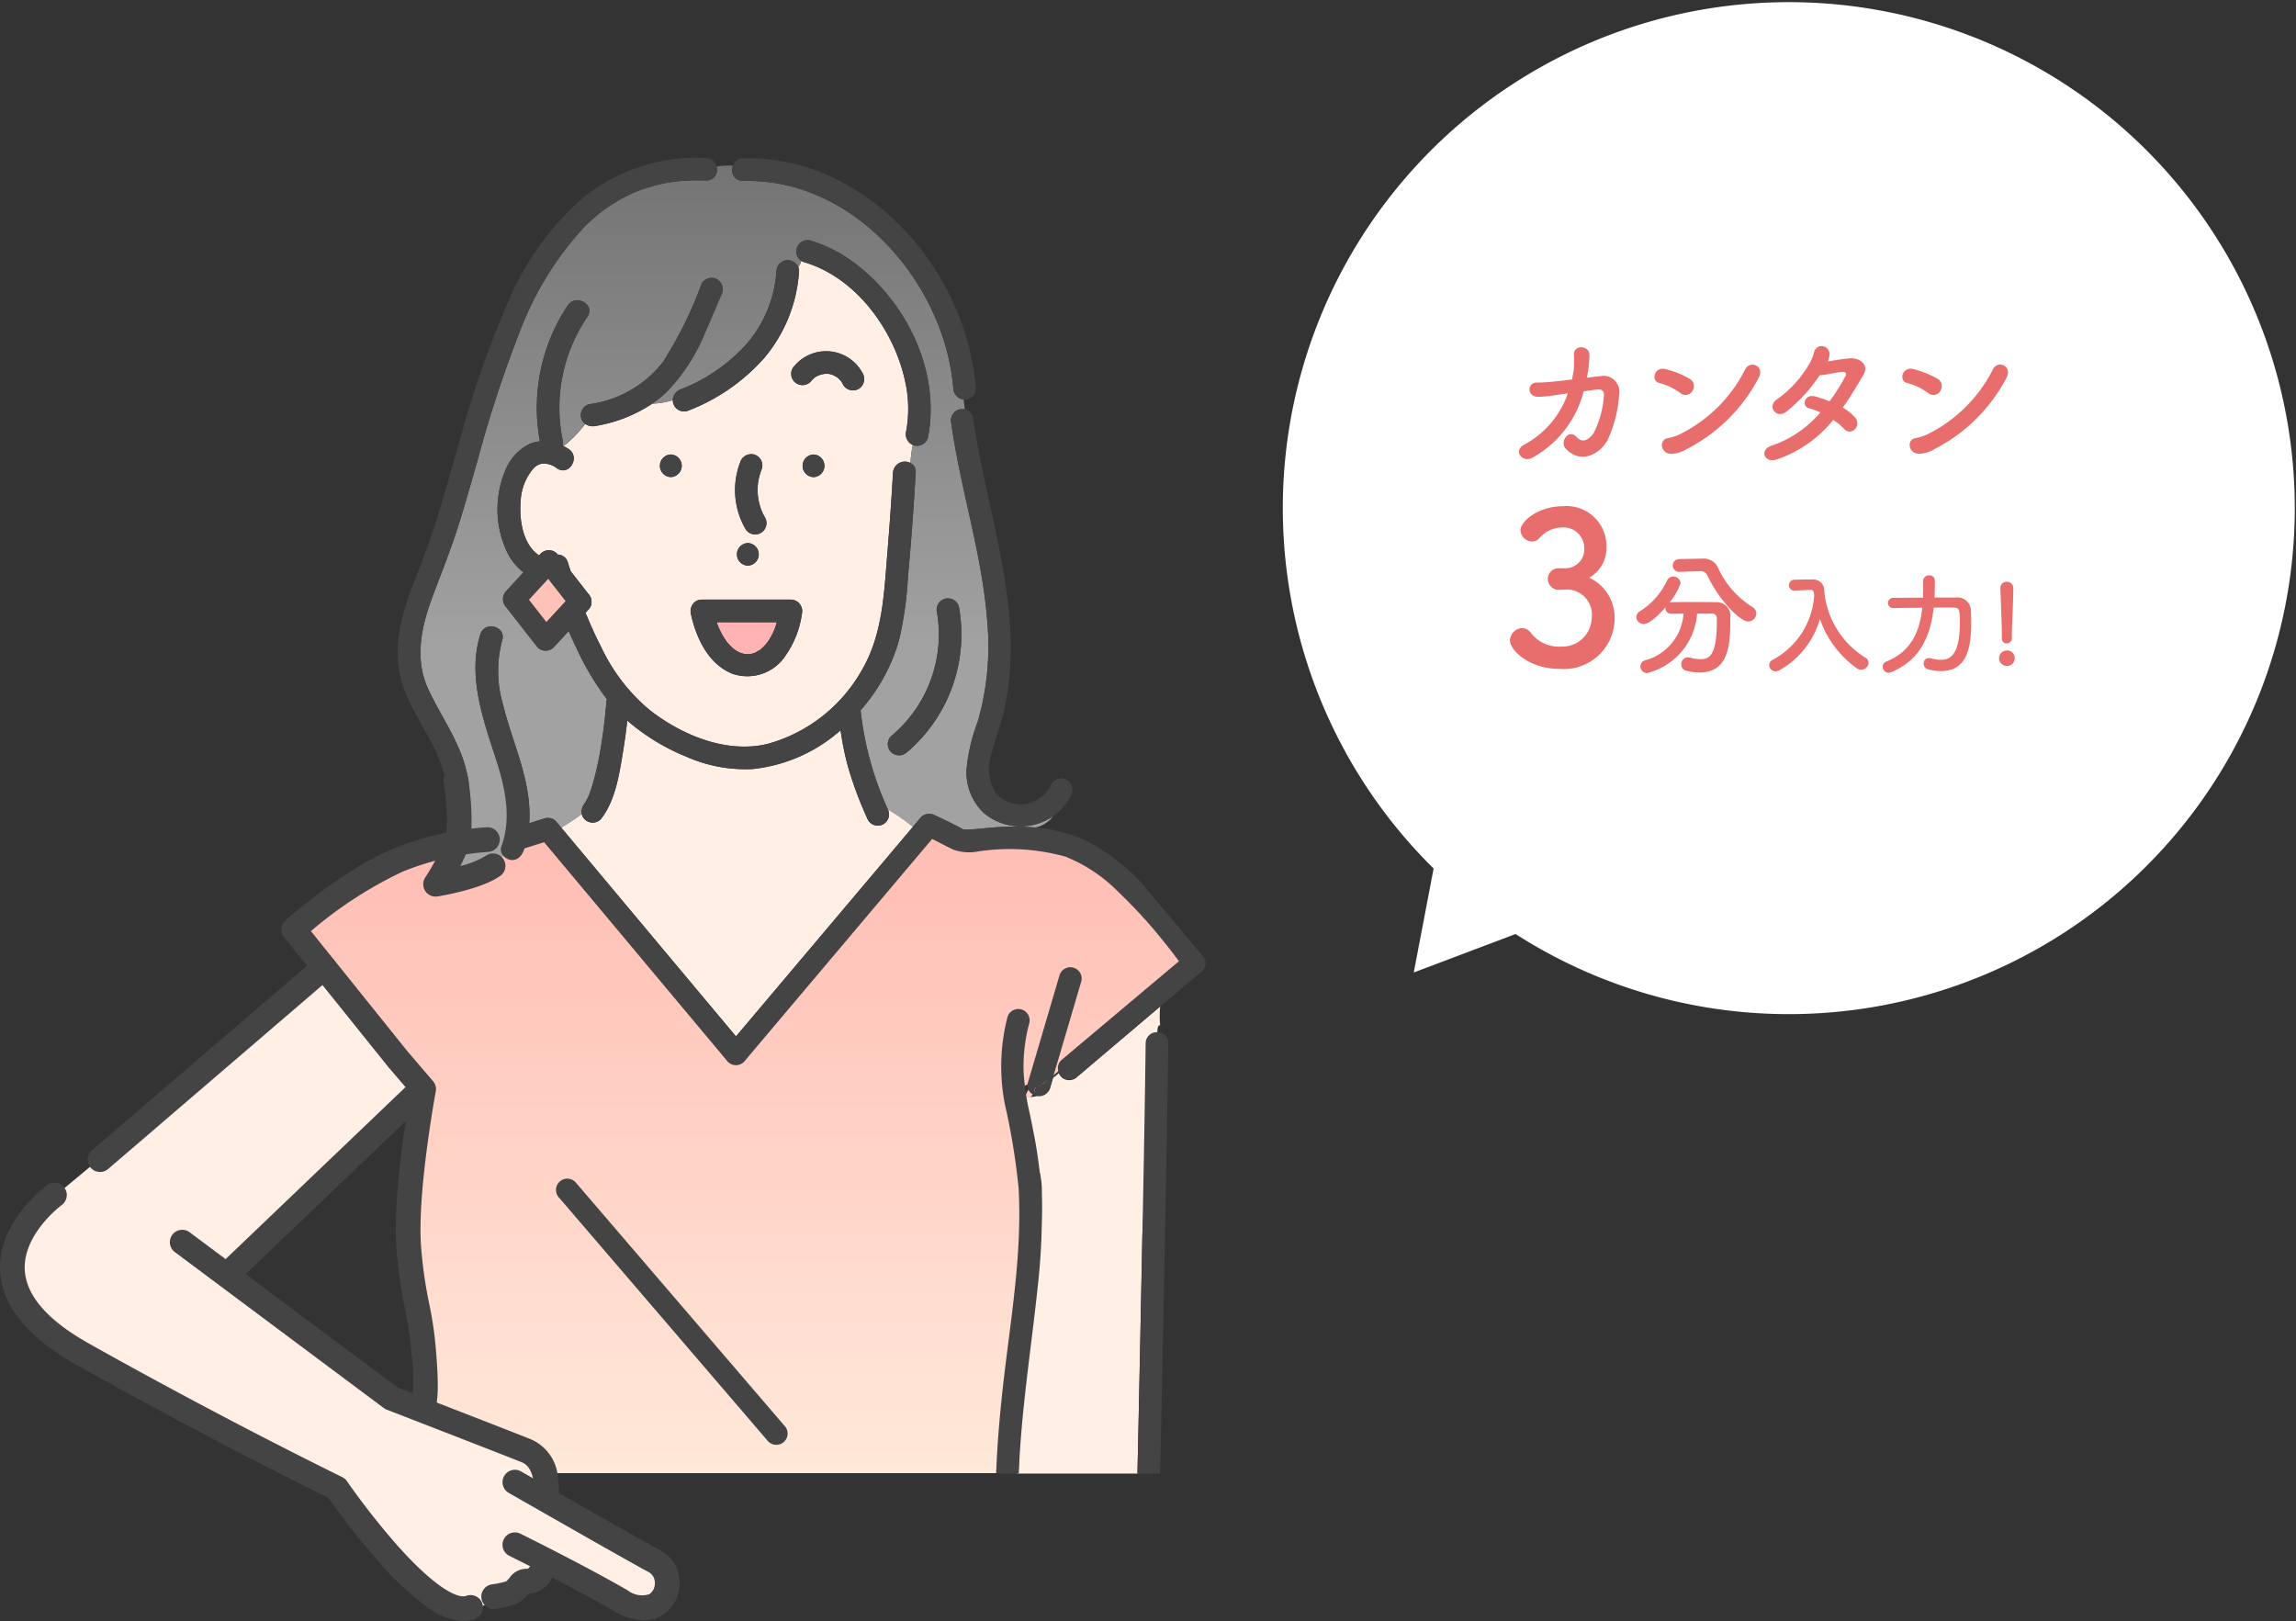 <svg xmlns="http://www.w3.org/2000/svg" xmlns:xlink="http://www.w3.org/1999/xlink" width="185.683" height="131.098" viewBox="0 0 185.683 131.098">
  <rect x="0" y="0" width="185.683" height="131.098" fill="#333333" stroke="none"/>
  <defs>
    <linearGradient id="linear-gradient" x1="0.5" x2="0.5" y2="1" gradientUnits="objectBoundingBox">
      <stop offset="0" stop-color="#ffbcb3"/>
      <stop offset="1" stop-color="#ffe9d9"/>
    </linearGradient>
    <clipPath id="clip-path">
      <rect id="長方形_35" data-name="長方形 35" width="79.12" height="52.4" fill="url(#linear-gradient)"/>
    </clipPath>
    <linearGradient id="linear-gradient-3" x1="0.5" x2="0.5" y2="0.661" gradientUnits="objectBoundingBox">
      <stop offset="0" stop-color="#747474"/>
      <stop offset="1" stop-color="#a2a2a2"/>
    </linearGradient>
    <clipPath id="clip-path-2">
      <path id="パス_1749" data-name="パス 1749" d="M0,0H19.435V43.826H0Z" fill="#fff" stroke="#707070" stroke-width="1"/>
    </clipPath>
  </defs>
  <g id="director07" transform="translate(-748.317 7431)">
    <path id="パス_2309" data-name="パス 2309" d="M18.889,75.533l-8.238,3.113,1.606-8.408a40.92,40.92,0,1,1,6.632,5.3Z" transform="translate(852 -7431)" fill="#fff"/>
    <path id="パス_2307" data-name="パス 2307" d="M7.716-5.292c.54-.072.612.264.576.552a7.868,7.868,0,0,1-.84,3c-.456.588-.912.78-1.368.288-.636-.7-1.416.4-.852.972C6.276.6,7.7.192,8.544-1.1a10.274,10.274,0,0,0,.984-3.8A1.285,1.285,0,0,0,8-6.372c-.36.036-.72.084-1.08.132.048-.252.084-.5.12-.744a7.775,7.775,0,0,0,.084-1.152c-.036-.708-1.224-.8-1.26-.024A7.43,7.43,0,0,1,5.856-6.9c-.036.264-.084.528-.144.8-.42.048-.852.108-1.308.144a11.49,11.49,0,0,1-1.512.1C2.112-5.892,2-4.7,3.012-4.7A12.947,12.947,0,0,0,4.524-4.86l.852-.12A7.447,7.447,0,0,1,1.884-.852c-.984.5-.192,1.5.6,1.092A8.556,8.556,0,0,0,6.66-5.148Zm13.092-.936c.528-.96-.684-1.464-1.08-.708A11.743,11.743,0,0,1,14.4-1.656a4.14,4.14,0,0,1-.924.3c-.768.084-.624,1.344.372,1.26A2.576,2.576,0,0,0,15-.48,13.541,13.541,0,0,0,20.808-6.228ZM15.456-5.172a.689.689,0,0,0-.2-.972,7.389,7.389,0,0,0-1.98-.8c-.912-.228-1.212.972-.492,1.128a4.953,4.953,0,0,1,1.7.816A.647.647,0,0,0,15.456-5.172Zm11.388,2.34a5.106,5.106,0,0,1,.876.72.582.582,0,0,0,.864.048A.69.69,0,0,0,28.632-3a3.753,3.753,0,0,0-1.02-.828c.576-.8,1.116-1.7,1.68-2.676.444-.768-.252-1.356-1.092-1.308-.576.036-1.2.156-1.788.24a1.611,1.611,0,0,0,.12-.516A.632.632,0,0,0,25.3-8.352a3.668,3.668,0,0,1-.42,1.032A9.106,9.106,0,0,1,22.3-4.5c-.828.516-.108,1.6.708,1.032A12.608,12.608,0,0,0,25.74-6.444c.576-.024,1.392-.264,1.908-.276a.209.209,0,0,1,.192.324,15.283,15.283,0,0,1-1.3,2.064,10.165,10.165,0,0,0-1.152-.4c-.852-.24-1.164.78-.492.96a5.606,5.606,0,0,1,.9.336A8.993,8.993,0,0,1,21.852-.744c-1.02.312-.588,1.464.444,1.1A9.977,9.977,0,0,0,26.844-2.832Zm14-3.4c.528-.96-.684-1.464-1.08-.708a11.743,11.743,0,0,1-5.328,5.28,4.14,4.14,0,0,1-.924.3c-.768.084-.624,1.344.372,1.26A2.576,2.576,0,0,0,35.04-.48,13.541,13.541,0,0,0,40.848-6.228ZM35.5-5.172a.689.689,0,0,0-.2-.972,7.389,7.389,0,0,0-1.98-.8c-.912-.228-1.212.972-.492,1.128a4.953,4.953,0,0,1,1.7.816A.647.647,0,0,0,35.5-5.172ZM4.624,9.163a.87.87,0,0,0-.867.867.9.9,0,0,0,.884.884c.068,0,.153-.017.255-.017h.153A2.032,2.032,0,0,1,7.31,13.175,2.382,2.382,0,0,1,4.845,15.5a2.852,2.852,0,0,1-2.5-1.173.913.913,0,0,0-.663-.323,1.037,1.037,0,0,0-.986,1c0,.748,1.479,2.3,4.063,2.3a4.1,4.1,0,0,0,4.4-4.1A3.535,3.535,0,0,0,7.106,9.928,2.747,2.747,0,0,0,8.5,7.412,3.22,3.22,0,0,0,4.981,4.148c-2.023,0-3.434,1.241-3.434,1.938A.964.964,0,0,0,2.482,7a.753.753,0,0,0,.578-.255A2.459,2.459,0,0,1,4.9,5.865,1.676,1.676,0,0,1,6.7,7.378v.051A1.539,1.539,0,0,1,5.134,9.163ZM15.975,9.4h.055a.594.594,0,0,1,.627.341c1.034,2.156,2.695,3.729,3.311,3.729a.665.665,0,0,0,.649-.649.6.6,0,0,0-.319-.528A7.32,7.32,0,0,1,17.5,9.069a1.281,1.281,0,0,0-1.276-.682h-.044l-1.8.033a.517.517,0,1,0,0,1.034H14.4Zm1.067,3.432c.231,0,.385.121.385.429v.165c0,2.717-.55,3.091-1.32,3.091a3.4,3.4,0,0,1-.858-.132.849.849,0,0,0-.165-.022.545.545,0,0,0-.528.572.5.5,0,0,0,.374.506,4.4,4.4,0,0,0,1.089.154c2.431,0,2.5-2.343,2.5-4.477a1.1,1.1,0,0,0-1.166-1.21c-.627-.011-1.375-.011-2.1-.011-.528,0-1.045,0-1.507.011a.557.557,0,0,0-.143.022,5.361,5.361,0,0,0,.891-1.54.593.593,0,0,0-.594-.561.574.574,0,0,0-.506.341,5.831,5.831,0,0,1-2.178,2.464.565.565,0,0,0-.3.473.585.585,0,0,0,.594.561c.484,0,1.265-.77,1.76-1.342v.066a.445.445,0,0,0,.473.451c.3,0,.638-.011.99-.011A4.2,4.2,0,0,1,11.663,16.6a.52.52,0,0,0-.418.5.542.542,0,0,0,.55.539,5.358,5.358,0,0,0,4.037-4.807Zm9.126-1.465h-.009a4.985,4.985,0,0,1-.045-.5.887.887,0,0,0-.981-.792h-.288c-.405,0-.81.009-1.17.018a.442.442,0,0,0-.009.882h.027l1.278-.063H25c.243,0,.27.126.3.468a6.368,6.368,0,0,1-3.33,5.175.5.5,0,0,0-.306.441.509.509,0,0,0,.513.5.593.593,0,0,0,.288-.072,6.91,6.91,0,0,0,3.3-4.167,8.083,8.083,0,0,0,3.015,4.014.588.588,0,0,0,.324.1.6.6,0,0,0,.594-.567.476.476,0,0,0-.27-.414A7.129,7.129,0,0,1,26.159,11.4Zm8.865.162c.027-.459.027-.909.027-1.368a.425.425,0,0,0-.459-.423.452.452,0,0,0-.486.441v.009c0,.45,0,.909-.018,1.35l-2.412.018a.414.414,0,0,0-.009.828h.009s1.143-.018,2.358-.027c-.2,1.872-.864,3.528-2.9,4.347a.44.44,0,0,0-.3.414.488.488,0,0,0,.468.495.619.619,0,0,0,.216-.045c2.385-.981,3.195-3,3.438-5.22.351-.009.684-.009.972-.009s.531,0,.693.009c.432,0,.45.27.45,1.233,0,2.718-.873,2.988-1.539,2.988a3.015,3.015,0,0,1-.81-.126.472.472,0,0,0-.153-.018.423.423,0,0,0-.423.45.465.465,0,0,0,.351.459,4.038,4.038,0,0,0,1.044.144C37.6,17.477,38,15.713,38,13.544c0-.351-.018-.666-.027-.9a1.082,1.082,0,0,0-1.2-1.116Zm5.832,3.717a.43.43,0,0,0,.423-.477v-.153c0-.828.117-2.781.117-3.834a.507.507,0,0,0-.531-.522.481.481,0,0,0-.513.495v.027c.045,1.386.117,3.015.117,3.807v.243A.38.38,0,0,0,40.865,15.245Zm.648,1.206a.6.6,0,0,0-.63-.639.627.627,0,0,0-.63.639.634.634,0,0,0,.63.612A.611.611,0,0,0,41.513,16.451Z" transform="translate(869.734 -7394.208)" fill="#e86d6d"/>
    <g id="グループ_24" data-name="グループ 24" transform="translate(765.588 -7364.26)" clip-path="url(#clip-path)">
      <path id="パス_1731" data-name="パス 1731" d="M40.247,42.465c.6-4.876,1.343-9.763,1.073-14.69a26.836,26.836,0,0,0-.558-4.844C40.319,20.478,42,20.767,42.1,21.309c.166-.632.754.042.717-.567-.421-.145-2.217,2.74-2.055,2.189.871-2.966,1.623-1.825,2.055-2.189,2.82-2.379,8.968-8.2,11.788-10.578l-.052-.072q-.29-.394-.589-.781l-.007-.01-.1-.132-.165-.21q-.175-.222-.352-.441a40.773,40.773,0,0,0-3.737-4.1,12.853,12.853,0,0,0-4.4-2.95A17.258,17.258,0,0,0,38,1.032a3.955,3.955,0,0,1-2.111-.15C35.305.6,34.734.29,34.153,0L32.587,1.861,23.979,12.087l-5.422,6.442a.941.941,0,0,1-1.326,0l-1.939-2.324L6.9,6.151,2,.271c-.3.1-11.552,2.7-11.552,2.7s-7.959,5.474-8.2,5.551C-18.3,10.287-8.4,20.742-8.4,20.742s.882,29.046,0,31c-.1.221-.207.439-.319.654h48.3a.874.874,0,0,1-.133-.514c.107-3.153.413-6.291.8-9.421" transform="translate(24.515)" fill="url(#linear-gradient)"/>
    </g>
    <path id="パス_1658" data-name="パス 1658" d="M129.992,118.1l.016.018c.033.037.064.076.1.113q.084.095.173.184t.178.168c.016.014.085.069.122.1s.116.08.141.1c.062.039.125.076.19.111l.1.049c.04.016.108.044.126.05.083.027.168.048.253.069a.469.469,0,0,0,.068.01c.115,0,.066,0,0,0H131.4c.131,0,.264.013.4.012h.038c.064-.017.13-.026.195-.043s.129-.038.193-.059l.041-.013.012-.008c.131-.08.267-.149.4-.232l.031-.019.014-.014c.056-.053.117-.1.173-.155a4.153,4.153,0,0,0,.314-.343c.026-.036.1-.136.117-.158.051-.075.1-.152.146-.23.106-.177.2-.361.288-.546l.031-.068c.01-.026.021-.052.031-.078.038-.1.076-.2.111-.3s.061-.213.092-.319h-4.861a6.068,6.068,0,0,0,.833,1.6l.005.008" transform="translate(677.116 -7497.174)" fill="#ffb3b3"/>
    <path id="パス_1660" data-name="パス 1660" d="M154.531,54.583a.143.143,0,0,0,.035-.01h0c-.012,0-.025.009-.035.01" transform="translate(659.944 -7455.218)" fill="#444"/>
    <path id="パス_1661" data-name="パス 1661" d="M37.954,179.86l.056-.011c-.064,0-.19.042-.056.011" transform="translate(738.87 -7540.105)" fill="#444"/>
    <path id="パス_1662" data-name="パス 1662" d="M154.652,54.5l-.013.006.008,0c.046-.019.085-.048,0,0" transform="translate(659.871 -7455.155)" fill="#444"/>
    <path id="パス_1663" data-name="パス 1663" d="M156.037,54.159l.026,0,.027-.009a.54.54,0,0,1-.053.012" transform="translate(658.925 -7454.929)" fill="#444"/>
    <path id="パス_1665" data-name="パス 1665" d="M39.378,178.813c-.009.023-.017.045-.026.07.034-.065.036-.081.026-.07" transform="translate(737.884 -7539.401)" fill="#444"/>
    <path id="パス_1670" data-name="パス 1670" d="M207.809,218.579a.891.891,0,0,1-.192-.3,4.719,4.719,0,0,1-.463.376l-.262.9c-.174.6-2.232.824-2.685.667.036.6.95,1.813.788,2.433.354,1.889,1.2,3.055,1.247,5a54.365,54.365,0,0,1-.331,6.946c-.537,5.191-1.363,10.335-1.539,15.561a.9.9,0,0,1-.164.5h9.784a1.025,1.025,0,0,1-.012-.156q.034-1.554.067-3.109.163-7.733.313-15.466c.107-5.556,1.385-8.564,1.453-14.12.008-.7-.523-3.531,0-3.4a7.966,7.966,0,0,1,0-1.517l-6.707,5.691a.93.93,0,0,1-1.294,0" transform="translate(626.329 -7562.493)" fill="#ffefe5"/>
    <path id="パス_1671" data-name="パス 1671" d="M111.256,39.657a10.012,10.012,0,0,0-.012-3.738c-.8-4.253-3.935-8.691-8.225-9.953a.961.961,0,0,1-.243-.113,1.53,1.53,0,0,1-.238.5.739.739,0,0,1,.063.352,12.08,12.08,0,0,1-2.792,6.977A15.778,15.778,0,0,1,93.549,38a.921.921,0,0,1-1.125-.637.89.89,0,0,1-.03-.248,5.94,5.94,0,0,1-1.661.285,11.7,11.7,0,0,1-4.614,1.81,1.047,1.047,0,0,1-.813-.173,9.475,9.475,0,0,1-1.752,1.8,4.242,4.242,0,0,1,.407.231c.983.642.065,2.221-.924,1.576a1.809,1.809,0,0,0-1.195-.4,1.652,1.652,0,0,1-.172.041.455.455,0,0,1-.087.029c-.043.021-.086.042-.128.065a1.212,1.212,0,0,0-.355.28,4.4,4.4,0,0,0-1.015,2.609c-.127,1.519.169,3.531,1.491,4.407l.142-.154a.921.921,0,0,1,1.294,0l.067.085a.866.866,0,0,1,.824.634c.073.237.149.472.224.708l1.43,1.831a.881.881,0,0,1,.257.669.832.832,0,0,1-.257.621l-.224.243c.381.942.8,1.87,1.266,2.775a14.79,14.79,0,0,0,3.94,5.107c2.637,2.053,6.249,3.527,9.54,2.719a12.6,12.6,0,0,0,7.561-5.893c1.725-2.915,1.828-6.216,2.1-9.511q.27-3.264.459-6.534a.962.962,0,0,1,1.414-.771,9.877,9.877,0,0,1,.186-1.459.943.943,0,0,1-.543-1.085M92.229,43.338a.913.913,0,0,1,0-1.825.913.913,0,0,1,0,1.825m5.608-1.189a.942.942,0,0,1,1.125-.637.915.915,0,0,1,.639,1.122,6.085,6.085,0,0,0-.312,1.108l0,.03c0,.036-.008.073-.012.109q-.014.153-.019.307-.009.269.008.538c0,.078.013.155.021.233,0,.034.015.11.02.135a5.363,5.363,0,0,0,.142.6c.026.086.054.171.084.256.009.024.05.13.063.164a5.336,5.336,0,0,0,.249.488.914.914,0,0,1-1.58.921,6.281,6.281,0,0,1-.424-5.373m.619,8.35a.913.913,0,0,1,0-1.825.913.913,0,0,1,0,1.825m4.372,3.905a7.728,7.728,0,0,1-1.285,3.316A3.7,3.7,0,0,1,97.2,59.243c-1.952-.789-2.927-2.905-3.349-4.838a.977.977,0,0,1,.207-.851.817.817,0,0,1,.568-.293c.019,0,.038-.005.058-.006s.032,0,.05,0h7.211a.927.927,0,0,1,.882,1.155m.943-11.066a.913.913,0,0,1,0-1.825.913.913,0,0,1,0,1.825m3.652-7.135a.923.923,0,0,1-1.252-.327,2.578,2.578,0,0,0-.147-.256l-.029-.041-.026-.032a2.456,2.456,0,0,0-.187-.19c-.024-.023-.05-.044-.075-.065-.074-.044-.144-.1-.22-.137-.038-.021-.078-.039-.116-.06-.07-.025-.14-.051-.212-.07-.048-.013-.1-.024-.144-.034l-.032-.005-.054,0c-.041,0-.083,0-.124,0s-.1,0-.155.005c-.1.034-.1.024-.064.012-.062.012-.125.022-.183.037s-.149.058-.222.076l-.008,0c-.042.022-.084.043-.125.066s-.1.051-.16.086a.266.266,0,0,1-.037.037c-.038.035-.078.068-.115.1a2.6,2.6,0,0,0-.189.206.914.914,0,1,1-1.294-1.29,3.347,3.347,0,0,1,5.5.634.933.933,0,0,1-.328,1.248" transform="translate(710.338 -7435.757)" fill="#ffefe5"/>
    <path id="パス_1672" data-name="パス 1672" d="M100.616,54.294a4.523,4.523,0,0,1-1.367-3.542,14.586,14.586,0,0,1,.9-3.811,21.962,21.962,0,0,0,.778-8.049c-.4-5.45-2.16-10.689-2.915-16.087a.937.937,0,0,1,.639-1.122.924.924,0,0,1,.45,0c-.028-.266-.058-.534-.088-.8a.942.942,0,0,1-.833-.9A18.358,18.358,0,0,0,96.8,14.463C94.207,8.226,88.215,3.008,81.178,3.206a.877.877,0,0,1-.825-1.229,5.973,5.973,0,0,0-1.328.063.855.855,0,0,1-.849,1.13c-.468-.018-.936-.02-1.4,0a11.73,11.73,0,0,0-2.484.344q-.6.144-1.181.344a8.953,8.953,0,0,0-1.022.409,13.066,13.066,0,0,0-2.031,1.184,9.237,9.237,0,0,0-.847.663q-.449.385-.868.8a25.929,25.929,0,0,0-5.224,8.462A98.784,98.784,0,0,0,59.7,25.793c-.477,1.67-.948,3.342-1.462,5-.623,2.012-1.4,3.952-2.143,5.923-.937,2.5-1.547,5.124-.357,7.656,1.133,2.411,2.817,4.6,3.2,7.3a.936.936,0,0,1-.639,1.122.9.9,0,0,1-.38.012,2.017,2.017,0,0,1-.091.528c.366.315-1.421,6.422-1.167,6.863.581,1.01,3.188-2.123,3.388-.983.084.478-.034-.482,0,0,.719-.543,1.644-1,1.963-1.864.988-2.681-.3-5.768-1.141-8.362-.949-2.924-1.9-6.063-.947-9.116.35-1.119,2.116-.638,1.765.485a9.575,9.575,0,0,0,.054,5.153c.752,3.1,2.284,6.1,2.147,9.366,0,.093-.012.186-.019.28l1.27-.4a.9.9,0,0,1,.89.235l.434.519a19.125,19.125,0,0,0,1.658-1.1,1.048,1.048,0,0,1,.235-.863c-.17.213,0-.016.035-.064.049-.076.093-.154.135-.233s.088-.173.13-.261c.008-.016.027-.062.042-.1a11.378,11.378,0,0,0,.4-1.223,26.9,26.9,0,0,0,.6-2.864q.058-.357.109-.715c.016-.108.03-.216.045-.324l.02-.153q.074-.579.137-1.159c.039-.363.076-.727.1-1.091a1.138,1.138,0,0,1,.048-.238,22.107,22.107,0,0,1-2.41-4.018c-.24-.494-.467-.994-.684-1.5l-1.218,1.324a.921.921,0,0,1-1.294,0l-2.546-3.259a.942.942,0,0,1,0-1.29l1.4-1.526a4.487,4.487,0,0,1-1.257-1.5,8.064,8.064,0,0,1-.225-6.693,4.043,4.043,0,0,1,1.948-2.171,2.9,2.9,0,0,1,.865-.23,14.893,14.893,0,0,1,2.258-10.994c.656-.969,2.241-.055,1.58.921a13.07,13.07,0,0,0-2,10,.931.931,0,0,1-.006.43l.066.034a9.475,9.475,0,0,0,1.752-1.8.854.854,0,0,1-.312-.465.92.92,0,0,1,.639-1.122,9.083,9.083,0,0,0,5.976-3.418,32.858,32.858,0,0,0,3.136-6.352.923.923,0,0,1,1.252-.327.941.941,0,0,1,.328,1.248c-.455,1.04-.881,2.092-1.348,3.127a14.8,14.8,0,0,1-3.087,4.741,9.276,9.276,0,0,1-1.157.931,5.932,5.932,0,0,0,1.661-.285.983.983,0,0,1,.669-.875A13.922,13.922,0,0,0,81.535,16.3a10,10,0,0,0,2.335-5.779.931.931,0,0,1,.915-.912.97.97,0,0,1,.852.56,1.527,1.527,0,0,0,.238-.5.916.916,0,0,1,.73-1.647,11.367,11.367,0,0,1,3.674,1.9c4.183,3.193,6.864,8.774,5.842,14.041a.924.924,0,0,1-1.125.637.9.9,0,0,1-.1-.037,9.8,9.8,0,0,0-.186,1.459.77.77,0,0,1,.416.771c-.16,2.8-.362,5.608-.623,8.405a29.209,29.209,0,0,1-.737,5.2,14.693,14.693,0,0,1-2.611,5.042c-.157.2-.322.4-.49.592.006.031.014.062.017.094a25.984,25.984,0,0,0,2.168,7.844c.008.018.013.037.02.055a18.568,18.568,0,0,1,2.031,1.42l.668-.791a.943.943,0,0,1,1.109-.142c.348.157.692.321,1.035.489.312.153.622.309.93.472l.267.144.071.037a.5.5,0,0,0,.049.014l.049,0c.07,0,.14,0,.209,0,.2,0,.39-.017.585-.033.509-.041,1.017-.1,1.526-.138a19.673,19.673,0,0,1,3.364,0,2.356,2.356,0,0,0,1.478-.911,4.636,4.636,0,0,1-5.627-.286m-6.179-4.9a.937.937,0,0,1-1.294,0,.917.917,0,0,1,0-1.29,10.7,10.7,0,0,0,3.718-9.983.915.915,0,0,1,1.765-.485,12.515,12.515,0,0,1-4.189,11.759" transform="translate(727.24 -7419.573)" fill="url(#linear-gradient-3)"/>
    <path id="パス_1673" data-name="パス 1673" d="M99.945,161.356l4.486,5.36,1.284-1.521,8.4-9.95,4.623-5.477a18.637,18.637,0,0,0-2.031-1.42.91.91,0,0,1-1.6.866,30.692,30.692,0,0,1-1.613-4.287,24.409,24.409,0,0,1-.608-2.969,12.74,12.74,0,0,1-7.068,3.129,11.721,11.721,0,0,1-5.426-1.005,16.97,16.97,0,0,1-4.753-2.909q-.145,1.273-.351,2.537c-.3,1.819-.615,3.964-1.8,5.449a.923.923,0,0,1-1.294,0,.848.848,0,0,1-.235-.427,18.937,18.937,0,0,1-1.658,1.1l1.458,1.743,8.186,9.783" transform="translate(703.408 -7513.898)" fill="#ffefe5"/>
    <path id="パス_1674" data-name="パス 1674" d="M39.307,179.055a.287.287,0,0,0-.006.034.227.227,0,0,1,.016-.053l0,.009-.006.01" transform="translate(737.918 -7539.555)" fill="#444"/>
    <path id="パス_1677" data-name="パス 1677" d="M39.325,178.9l0-.009c.009-.024.017-.047.026-.07a.25.25,0,0,0-.037.088l.006-.01" transform="translate(737.906 -7539.408)" fill="#444"/>
    <path id="パス_1678" data-name="パス 1678" d="M107.766,48.9a22.088,22.088,0,0,1-.245,3.015,22.088,22.088,0,0,0,.245-3.015.962.962,0,0,0-1.414.771q-.187,3.27-.459,6.534c-.273,3.295-.375,6.6-2.1,9.511a12.6,12.6,0,0,1-7.562,5.893c-3.29.808-6.9-.666-9.54-2.719a14.786,14.786,0,0,1-3.939-5.107c-.469-.9-.885-1.832-1.266-2.775l.223-.243a.831.831,0,0,0,.258-.621.881.881,0,0,0-.258-.669l-1.43-1.831c-.076-.236-.151-.472-.224-.708a.866.866,0,0,0-.824-.634l-.067-.086a.922.922,0,0,0-1.294,0l-.142.154c-1.322-.877-1.619-2.888-1.491-4.407a4.4,4.4,0,0,1,1.015-2.609,1.213,1.213,0,0,1,.355-.28c.042-.024.085-.045.128-.066a.448.448,0,0,0,.087-.028s.179-.036.172-.041a1.807,1.807,0,0,1,1.195.4c.988.645,1.906-.934.924-1.576a4.171,4.171,0,0,0-.407-.231l-.066-.034a.942.942,0,0,0,.006-.43,13.07,13.07,0,0,1,2-10c.661-.976-.924-1.89-1.58-.921A14.892,14.892,0,0,0,77.8,47.144a2.893,2.893,0,0,0-.865.23,4.044,4.044,0,0,0-1.948,2.171,8.063,8.063,0,0,0,.226,6.693,4.478,4.478,0,0,0,1.256,1.5l-1.4,1.526a.943.943,0,0,0,0,1.29l2.546,3.259a.921.921,0,0,0,1.294,0l1.219-1.324q.325.756.683,1.5A22.1,22.1,0,0,0,83.221,68a1.116,1.116,0,0,0-.048.238c-.028.364-.065.728-.1,1.091q-.062.58-.137,1.16c0,.022-.016.12-.02.153q-.022.162-.046.324-.052.358-.109.716a26.915,26.915,0,0,1-.6,2.863,11.349,11.349,0,0,1-.4,1.223c-.015.035-.034.081-.042.1-.042.088-.084.175-.13.261s-.087.157-.135.233c-.031.048-.2.277-.035.064a1.049,1.049,0,0,0-.235.863,10.274,10.274,0,0,0,1.088-.921,10.274,10.274,0,0,1-1.088.921.848.848,0,0,0,.235.427.923.923,0,0,0,1.294,0c1.182-1.486,1.5-3.63,1.8-5.449q.206-1.262.351-2.537a16.971,16.971,0,0,0,4.753,2.909,11.72,11.72,0,0,0,5.426,1.005,12.74,12.74,0,0,0,7.068-3.129,24.429,24.429,0,0,0,.608,2.97,30.709,30.709,0,0,0,1.613,4.287.91.91,0,0,0,1.6-.866,4.243,4.243,0,0,0-2.065-.538,4.243,4.243,0,0,1,2.065.538c-.007-.018-.012-.037-.02-.055a25.972,25.972,0,0,1-2.168-7.844c0-.032-.011-.063-.017-.094.168-.194.332-.391.49-.592a14.692,14.692,0,0,0,2.611-5.042,29.182,29.182,0,0,0,.737-5.2c.262-2.8.463-5.6.623-8.405a.768.768,0,0,0-.416-.771M78.315,61.758l-1.407-1.8,1.556-1.691,1.406,1.8-1.556,1.691" transform="translate(714.186 -7442.455)" fill="#444"/>
    <path id="パス_1679" data-name="パス 1679" d="M97.488,132.791a16.605,16.605,0,0,0-4.448-3.367,12.372,12.372,0,0,0-4.12-1.06,9.77,9.77,0,0,1-2.246.183,9.77,9.77,0,0,0,2.246-.183,19.67,19.67,0,0,0-3.364,0c-.509.041-1.017.1-1.526.138-.195.015-.39.03-.585.033-.07,0-.14,0-.21,0l-.049,0a.491.491,0,0,1-.049-.013l-.071-.037-.267-.144c-.307-.163-.618-.319-.93-.472-.342-.168-.687-.332-1.035-.489a.943.943,0,0,0-1.109.143l-.668.791a6.488,6.488,0,0,0,1.76.961,6.488,6.488,0,0,1-1.76-.961l-4.623,5.477-8.4,9.95-1.284,1.521-4.485-5.36-8.186-9.783-1.458-1.743c-.562.334-1.127.64-1.646.9.519-.259,1.084-.565,1.646-.9l-.434-.519a.9.9,0,0,0-.89-.235l-1.27.4c.007-.093.015-.187.019-.28.136-3.261-1.4-6.266-2.147-9.366a9.574,9.574,0,0,1-.054-5.153c.351-1.124-1.414-1.6-1.765-.485-.955,3.052,0,6.192.947,9.115.842,2.594,1.734,5.382.746,8.063-.319.866,1.34,1.86,1.874.14l1.588-.5,4.788,5.722,8.186,9.783,1.893,2.262a.92.92,0,0,0,1.294,0l5.291-6.269,8.4-9.95,1.529-1.811c.566.282,1.124.581,1.694.859a3.87,3.87,0,0,0,2.06.146,16.876,16.876,0,0,1,7.026.426,12.54,12.54,0,0,1,4.294,2.87,39.676,39.676,0,0,1,3.647,3.989q.173.214.344.43l.161.2.1.128.007.009q.291.378.575.76l.051.07-8.255,6.943-1.264,1.064a.877.877,0,0,0-.192.993,3.64,3.64,0,0,0,.571-.66,3.64,3.64,0,0,1-.571.66.877.877,0,0,0,.192.3.936.936,0,0,0,1.294,0l6.706-5.641c.016-.143.036-.286.064-.425-.028.14-.048.282-.064.425l2.134-1.8,1.265-1.064a.912.912,0,0,0,.143-1.106" transform="translate(743.086 -7492.446)" fill="#444"/>
    <path id="パス_1681" data-name="パス 1681" d="M123.554,110.832c-.017,0-.032,0-.049,0s-.039,0-.058.006a.821.821,0,0,0-.568.293.976.976,0,0,0-.206.851c.423,1.934,1.4,4.049,3.349,4.839a3.7,3.7,0,0,0,4.341-1.523,7.728,7.728,0,0,0,1.285-3.316.927.927,0,0,0-.882-1.155h-7.211Zm6.059,1.825c-.031.106-.057.214-.092.319s-.072.2-.111.3c-.01.026-.021.052-.031.078l-.031.068c-.092.185-.182.369-.288.546-.047.078-.1.154-.146.23-.015.022-.091.122-.117.158a4.09,4.09,0,0,1-.314.343c-.056.053-.117.1-.173.155l-.014.014-.03.019c-.13.083-.265.152-.4.232l-.012.008-.042.012c-.064.02-.128.042-.193.059s-.131.026-.195.042h-.038c-.132,0-.264-.013-.4-.012h.058a.4.4,0,0,1-.068-.01c-.085-.021-.169-.042-.253-.069-.019-.006-.087-.034-.126-.05l-.1-.049c-.065-.035-.128-.072-.19-.111-.025-.015-.1-.067-.141-.1s-.106-.086-.122-.1c-.061-.054-.12-.11-.177-.168s-.117-.121-.173-.184c-.033-.037-.064-.076-.1-.113l-.016-.018-.005-.008a6.067,6.067,0,0,1-.833-1.6Z" transform="translate(681.519 -7493.339)" fill="#444"/>
    <path id="パス_1682" data-name="パス 1682" d="M136.266,124.472c.066.005.115,0,0,0" transform="translate(672.303 -7502.582)" fill="#444"/>
    <path id="パス_1683" data-name="パス 1683" d="M209.517,203.682q-1.274,4.329-2.551,8.657a.835.835,0,0,0,.569,1.065c-.011-.185-.025-.372-.037-.564-.133.08-.265.161-.4.249.133-.089.266-.169.4-.249-.018-.271-.033-.551-.033-.846,0,.3.015.575.033.846.522-.315,1.033-.58,1.495-.908q1.144-3.883,2.288-7.766a.916.916,0,0,0-1.765-.485" transform="translate(624.489 -7555.821)" fill="#444"/>
    <path id="パス_1684" data-name="パス 1684" d="M208.736,232.092a.889.889,0,0,0,1.2-.58l.263-.891c-.462.328-.973.593-1.495.908.013.191.026.379.037.564" transform="translate(623.289 -7574.509)" fill="#444"/>
    <path id="パス_1685" data-name="パス 1685" d="M94.321,260.74l-3.744-4.364a.914.914,0,1,0-1.294,1.291l13.133,15.308,3.744,4.364a.914.914,0,1,0,1.294-1.29L94.321,260.74" transform="translate(704.273 -7591.782)" fill="#444"/>
    <path id="パス_1686" data-name="パス 1686" d="M135.626,76.627l0-.03a6.061,6.061,0,0,1,.312-1.108.915.915,0,0,0-.639-1.122.942.942,0,0,0-1.125.637,6.281,6.281,0,0,0,.424,5.373.914.914,0,0,0,1.58-.921,5.332,5.332,0,0,1-.249-.488c-.012-.034-.054-.14-.063-.165q-.045-.127-.084-.256a5.343,5.343,0,0,1-.142-.6c0-.026-.015-.1-.02-.135-.008-.077-.016-.155-.021-.233q-.018-.269-.008-.538.005-.154.019-.307c0-.036.007-.073.012-.109" transform="translate(673.998 -7468.612)" fill="#444"/>
    <path id="パス_1687" data-name="パス 1687" d="M135.111,98.465a.913.913,0,0,0,0-1.825.913.913,0,0,0,0,1.825" transform="translate(673.683 -7483.723)" fill="#444"/>
    <path id="パス_1688" data-name="パス 1688" d="M115.853,76.254a.913.913,0,0,0,0-1.825.913.913,0,0,0,0,1.825" transform="translate(686.715 -7468.672)" fill="#444"/>
    <path id="パス_1689" data-name="パス 1689" d="M151.549,74.429a.913.913,0,0,0,0,1.825.913.913,0,0,0,0-1.825" transform="translate(662.56 -7468.672)" fill="#444"/>
    <path id="パス_1690" data-name="パス 1690" d="M127.5,25.672a.931.931,0,0,0-.915.912,10,10,0,0,1-2.335,5.779,13.922,13.922,0,0,1-5.373,3.754.983.983,0,0,0-.669.875c.347-.1.694-.205,1.041-.291-.347.086-.694.193-1.041.291a.889.889,0,0,0,.029.248.921.921,0,0,0,1.125.637,15.775,15.775,0,0,0,6.259-4.316,12.078,12.078,0,0,0,2.792-6.977.738.738,0,0,0-.063-.352.928.928,0,0,1-.318.25.928.928,0,0,0,.318-.25.97.97,0,0,0-.852-.56" transform="translate(684.52 -7435.634)" fill="#444"/>
    <path id="パス_1691" data-name="パス 1691" d="M106.266,30.258a.923.923,0,0,0-1.252.327,32.866,32.866,0,0,1-3.136,6.352A9.083,9.083,0,0,1,95.9,40.356a.92.92,0,0,0-.639,1.122.852.852,0,0,0,.312.465,5.966,5.966,0,0,1,1.175-1.118,5.966,5.966,0,0,0-1.175,1.118,1.046,1.046,0,0,0,.813.173A11.7,11.7,0,0,0,101,40.306a2.769,2.769,0,0,1-1.69-.576,2.769,2.769,0,0,0,1.69.576,9.308,9.308,0,0,0,1.157-.931,14.8,14.8,0,0,0,3.087-4.741c.467-1.035.893-2.087,1.348-3.127a.941.941,0,0,0-.328-1.248" transform="translate(700.069 -7438.663)" fill="#444"/>
    <path id="パス_1692" data-name="パス 1692" d="M75.157.706a2.564,2.564,0,0,0-1.393.716A2.564,2.564,0,0,1,75.157.706a.876.876,0,0,0-.849-.695,14.69,14.69,0,0,0-10.02,3.275,23.191,23.191,0,0,0-6.021,8.456,77.954,77.954,0,0,0-3.786,10.8C53.45,26.1,52.51,29.7,51.146,33.153c-1.019,2.581-2.085,5.23-1.7,8.059s2.368,5.006,3.351,7.624a9.4,9.4,0,0,1,.511,1.983.851.851,0,0,0,.746.649c.019-.411-.055-.815-.055-1.144,0,.329.074.733.055,1.144a.9.9,0,0,0,.38-.012.936.936,0,0,0,.639-1.123c-.385-2.7-2.069-4.886-3.2-7.3-1.19-2.531-.58-5.157.357-7.655.739-1.971,1.52-3.911,2.143-5.923.514-1.659.984-3.332,1.462-5a98.783,98.783,0,0,1,3.413-10.412,25.925,25.925,0,0,1,5.224-8.462q.419-.418.868-.8a9.338,9.338,0,0,1,.847-.663,13.109,13.109,0,0,1,2.031-1.184,9.059,9.059,0,0,1,1.022-.409q.582-.2,1.181-.344a11.753,11.753,0,0,1,2.484-.344c.468-.02.936-.018,1.4,0a.855.855,0,0,0,.849-1.13" transform="translate(731.107 -7418.238)" fill="#444"/>
    <path id="パス_1693" data-name="パス 1693" d="M153.9,22.552a11.372,11.372,0,0,0-3.673-1.9.916.916,0,0,0-.73,1.647,1.041,1.041,0,0,1,.542-.708,1.041,1.041,0,0,0-.542.708.962.962,0,0,0,.243.113c4.291,1.262,7.423,5.7,8.225,9.953a10.019,10.019,0,0,1,.012,3.738.942.942,0,0,0,.543,1.085,6.172,6.172,0,0,1,.3-1,6.172,6.172,0,0,0-.3,1,.9.9,0,0,0,.1.037.924.924,0,0,0,1.125-.637c1.022-5.267-1.659-10.848-5.842-14.041" transform="translate(663.621 -7432.208)" fill="#444"/>
    <path id="パス_1694" data-name="パス 1694" d="M197.184,93.023a.925.925,0,0,0-1.252.327,2.852,2.852,0,0,1-2.078,1.616,2.711,2.711,0,0,1-2.443-.881,3.8,3.8,0,0,1-.307-3.255c.3-1.177.745-2.309,1.01-3.5,1.119-5.029.229-10.153-.844-15.107-.613-2.83-1.281-5.652-1.682-8.522a.828.828,0,0,0-.676-.634,18.081,18.081,0,0,1,.128,1.872,18.081,18.081,0,0,0-.128-1.872.924.924,0,0,0-.45,0,.936.936,0,0,0-.639,1.122c.754,5.4,2.519,10.637,2.915,16.087a21.97,21.97,0,0,1-.778,8.049,14.575,14.575,0,0,0-.9,3.811,4.521,4.521,0,0,0,1.367,3.542,4.635,4.635,0,0,0,5.627.286,1.934,1.934,0,0,0,.3-1.1,1.934,1.934,0,0,1-.3,1.1,4.378,4.378,0,0,0,1.455-1.69.935.935,0,0,0-.328-1.248" transform="translate(637.424 -7460.955)" fill="#444"/>
    <path id="パス_1695" data-name="パス 1695" d="M140.19,1.241A15.663,15.663,0,0,0,133.948.135a.862.862,0,0,0-.825.6c.429.016.867.049,1.306.049-.438,0-.877-.033-1.306-.049a.877.877,0,0,0,.825,1.229c7.037-.2,13.029,5.019,15.623,11.256a18.369,18.369,0,0,1,1.376,5.52.942.942,0,0,0,.833.9,19.64,19.64,0,0,1-.15-2.072,19.64,19.64,0,0,0,.15,2.072c.028,0,.053.008.082.008a.921.921,0,0,0,.915-.912c-.614-7.471-5.547-14.675-12.588-17.495" transform="translate(674.469 -7418.326)" fill="#444"/>
    <path id="パス_1696" data-name="パス 1696" d="M154.639,54.567l.008,0-.008,0" transform="translate(659.871 -7455.212)" fill="#444"/>
    <path id="パス_1697" data-name="パス 1697" d="M150.833,50.346l.054,0,.032.005c.048.01.1.021.144.034.072.02.142.045.212.07.038.021.078.039.116.06.076.042.146.093.22.137.025.021.051.042.075.064a2.526,2.526,0,0,1,.186.19l.026.032.029.041a2.545,2.545,0,0,1,.147.256.923.923,0,0,0,1.252.328.933.933,0,0,0,.328-1.248,3.348,3.348,0,0,0-5.5-.634.914.914,0,1,0,1.294,1.29,2.7,2.7,0,0,1,.189-.206c.037-.036.077-.069.115-.1a.246.246,0,0,0,.037-.038c.058-.035.13-.069.16-.085s.084-.044.125-.066a.142.142,0,0,1-.035.01.347.347,0,0,0,.035-.01l.012-.007c.081-.044.041-.015,0,0,.073-.018.154-.057.222-.076s.121-.025.183-.037c-.037.012-.036.022.064-.012l-.026,0c.018,0,.036-.006.053-.013l-.027.009c.052,0,.1-.005.155-.005s.083,0,.124,0" transform="translate(664.434 -7451.121)" fill="#444"/>
    <path id="パス_1698" data-name="パス 1698" d="M173.542,122.961a12.515,12.515,0,0,0,4.189-11.759.915.915,0,0,0-1.765.485,10.7,10.7,0,0,1-3.718,9.983.917.917,0,0,0,0,1.29.937.937,0,0,0,1.294,0" transform="translate(648.134 -7493.139)" fill="#444"/>
    <path id="パス_1699" data-name="パス 1699" d="M82.217,107.309l1.407,1.8,1.556-1.691-1.407-1.8-1.556,1.691" transform="translate(708.878 -7489.806)" fill="#ffc2b8"/>
    <g id="マスクグループ_14" data-name="マスクグループ 14" transform="translate(825.282 -7355.658)" clip-path="url(#clip-path-2)">
      <path id="パス_1680" data-name="パス 1680" d="M236.259,217.49c.109,1.313.432,2.68.432,3.886,0-1.206-.322-2.572-.432-3.886a.9.9,0,0,0-1.169.844c-.068,5.472-.174,10.944-.281,16.416q-.149,7.616-.313,15.233-.033,1.531-.067,3.062a.98.98,0,0,0,.012.154h0a.921.921,0,0,0,1.818-.154q.1-4.374.187-8.748.181-8.694.34-17.388.076-4.288.135-8.576a.819.819,0,0,0-.661-.844" transform="translate(-219.403 -209.317)" fill="#444"/>
      <path id="パス_1700" data-name="パス 1700" d="M200.882,247.314c.176-5.146,1-10.213,1.539-15.325a52.684,52.684,0,0,0,.331-6.841,34.716,34.716,0,0,0-.665-5.632,4.214,4.214,0,0,1-.316.824,4.214,4.214,0,0,0,.316-.824q-.149-.786-.317-1.573a19.912,19.912,0,0,1-.491-3.334,13.484,13.484,0,0,1,.462-3.949.915.915,0,0,0-1.765-.482,16.033,16.033,0,0,0-.216,7.024,54.734,54.734,0,0,1,1.116,6.8c.264,4.765-.462,9.489-1.047,14.2-.375,3.026-.674,6.06-.778,9.109a.841.841,0,0,0,.13.5h1.536a.887.887,0,0,0,.164-.5" transform="translate(-195.464 -203.265)" fill="#444"/>
    </g>
    <path id="パス_1740" data-name="パス 1740" d="M1036.374,5831.8a1,1,0,0,1-.833-1.552,18.628,18.628,0,0,0,1.554-2.925c.354-.911.154-3.4-.056-4.755a1,1,0,1,1,1.976-.307c.064.413.607,4.082-.056,5.787-.169.434-.373.873-.581,1.282a7.381,7.381,0,0,0,2.051-.824,1,1,0,1,1,1.17,1.622c-1.452,1.047-4.7,1.6-5.063,1.659A1,1,0,0,1,1036.374,5831.8Z" transform="translate(-252.83 -13190.291)" fill="#444"/>
    <g id="グループ_40" data-name="グループ 40" transform="translate(748.882 -7363.102)">
      <path id="パス_1746" data-name="パス 1746" d="M950.026,6085.181l-10.466,10.393,14.033,10.766,10.318,3.971,1.858,3.2s6.929,3.415,8.512,5.53.729,3.168-2.182,2.934-7.2-3.323-7.2-3.323-3.847,3.8-6.672,3.9-4.631-3.509-4.631-3.509l-6.866-6.651-20.778-11.524-4.439-4.187a6.43,6.43,0,0,1,2.389-6.577c3.493-2.791,22.828-19.133,22.828-19.133l8.417,9.46Z" transform="translate(-921.344 -6060.21)" fill="#ffefe5"/>
      <path id="パス_1741" data-name="パス 1741" d="M0,23.075A1,1,0,0,1-.381,23a1,1,0,0,1-.544-1.305L8.158-.381A1,1,0,0,1,9.464-.925,1,1,0,0,1,10.008.381L.925,22.455A1,1,0,0,1,0,23.075Z" transform="matrix(0.891, 0.454, -0.454, 0.891, 17.548, 6.214)" fill="#444"/>
      <path id="パス_1742" data-name="パス 1742" d="M958.664,6140.713a5.506,5.506,0,0,1-3.079-1.252,24.132,24.132,0,0,1-3.733-3.521,60.97,60.97,0,0,1-4.09-5.191c-1.524-.748-10.214-5.046-20.391-10.764-3.929-2.207-6-4.741-6.163-7.533-.232-4.026,3.654-6.891,3.82-7.011a1,1,0,0,1,1.175,1.618h0c-.032.023-3.173,2.356-3,5.286.124,2.064,1.855,4.048,5.146,5.9,11.106,6.24,20.428,10.779,20.521,10.824a1,1,0,0,1,.388.335,59.709,59.709,0,0,0,4.1,5.222c2.714,3.045,4.483,4.089,5.3,4.089a.689.689,0,0,0,.25-.042,1,1,0,0,1,.729,1.862A2.652,2.652,0,0,1,958.664,6140.713Z" transform="translate(-921.763 -6077.514)" fill="#444"/>
      <path id="パス_1743" data-name="パス 1743" d="M978.584,6135.548a1.041,1.041,0,0,1-.145-.01,1,1,0,0,1-.846-1.133c0-.021.289-2.356-.968-2.858-2.01-.8-10.839-4.221-10.928-4.255a1,1,0,0,1-.237-.131l-16.9-12.615a1,1,0,1,1,1.2-1.6l16.788,12.533c1.1.426,8.933,3.459,10.82,4.214a3.648,3.648,0,0,1,2.174,3.04,7.052,7.052,0,0,1,.031,1.962A1,1,0,0,1,978.584,6135.548Z" transform="translate(-934.988 -6081.189)" fill="#444"/>
      <path id="パス_1744" data-name="パス 1744" d="M1012.378,6163.026a4.565,4.565,0,0,1-2.284-.694c-3.481-2.013-8.491-4.483-8.541-4.508a1,1,0,1,1,.883-1.794c.051.025,5.119,2.523,8.659,4.57a1.882,1.882,0,0,0,1.756.312,1.037,1.037,0,0,0,.443-.922.959.959,0,0,0-.466-.844c-2.028-1.087-10.951-6.2-11.33-6.415a1,1,0,1,1,.994-1.735c.093.053,9.278,5.313,11.281,6.388a2.921,2.921,0,0,1,1.521,2.564,3.02,3.02,0,0,1-1.425,2.686A2.909,2.909,0,0,1,1012.378,6163.026Z" transform="translate(-960.902 -6099.888)" fill="#444"/>
      <path id="パス_1745" data-name="パス 1745" d="M956.815,6105.836a1,1,0,0,1-.691-1.723l14.751-14.1a1,1,0,1,1,1.382,1.445l-14.751,14.1A1,1,0,0,1,956.815,6105.836Z" transform="translate(-938.742 -6069.902)" fill="#444"/>
      <path id="パス_1747" data-name="パス 1747" d="M998.591,6168.29a1,1,0,0,1-.133-1.991,7.408,7.408,0,0,0,1.149-.245c.066-.057.181-.184.254-.264a1.659,1.659,0,0,1,1.505-.749,2.6,2.6,0,0,0,.565-.92,1,1,0,0,1,1.88.682,5.378,5.378,0,0,1-.576,1.113,2.221,2.221,0,0,1-1.821,1.139l-.074.082a2.779,2.779,0,0,1-.9.741l-.027.011a8.732,8.732,0,0,1-1.683.392A1.056,1.056,0,0,1,998.591,6168.29Z" transform="translate(-959.233 -6106.067)" fill="#444"/>
      <path id="パス_1748" data-name="パス 1748" d="M-7.771,48.874a1,1,0,0,1-.54-.159,1,1,0,0,1-.383-1.226,15.243,15.243,0,0,0-.073-3.759,27.172,27.172,0,0,0-.515-3.538,37.76,37.76,0,0,1-.663-4.542c-.384-4.046.771-11.014,1.105-12.9L-10.6,20.695l-.02-.024-8.437-10.5a1,1,0,0,1,.117-1.375c.192-.17,4.752-4.18,8.725-5.785A24.231,24.231,0,0,1-2.642,1.272a1,1,0,0,1,1.031.968A1,1,0,0,1-2.58,3.271,22.644,22.644,0,0,0-9.462,4.862a33.29,33.29,0,0,0-7.422,4.813l7.817,9.73,2.057,2.4a1,1,0,0,1,.223.835c-.016.084-1.577,8.489-1.166,12.821A35.6,35.6,0,0,0-7.321,39.8a28.873,28.873,0,0,1,.547,3.76c.355,4.064-.015,4.641-.155,4.858A1,1,0,0,1-7.771,48.874Z" transform="translate(41.464 -2.272)" fill="#444"/>
    </g>
  </g>
</svg>
